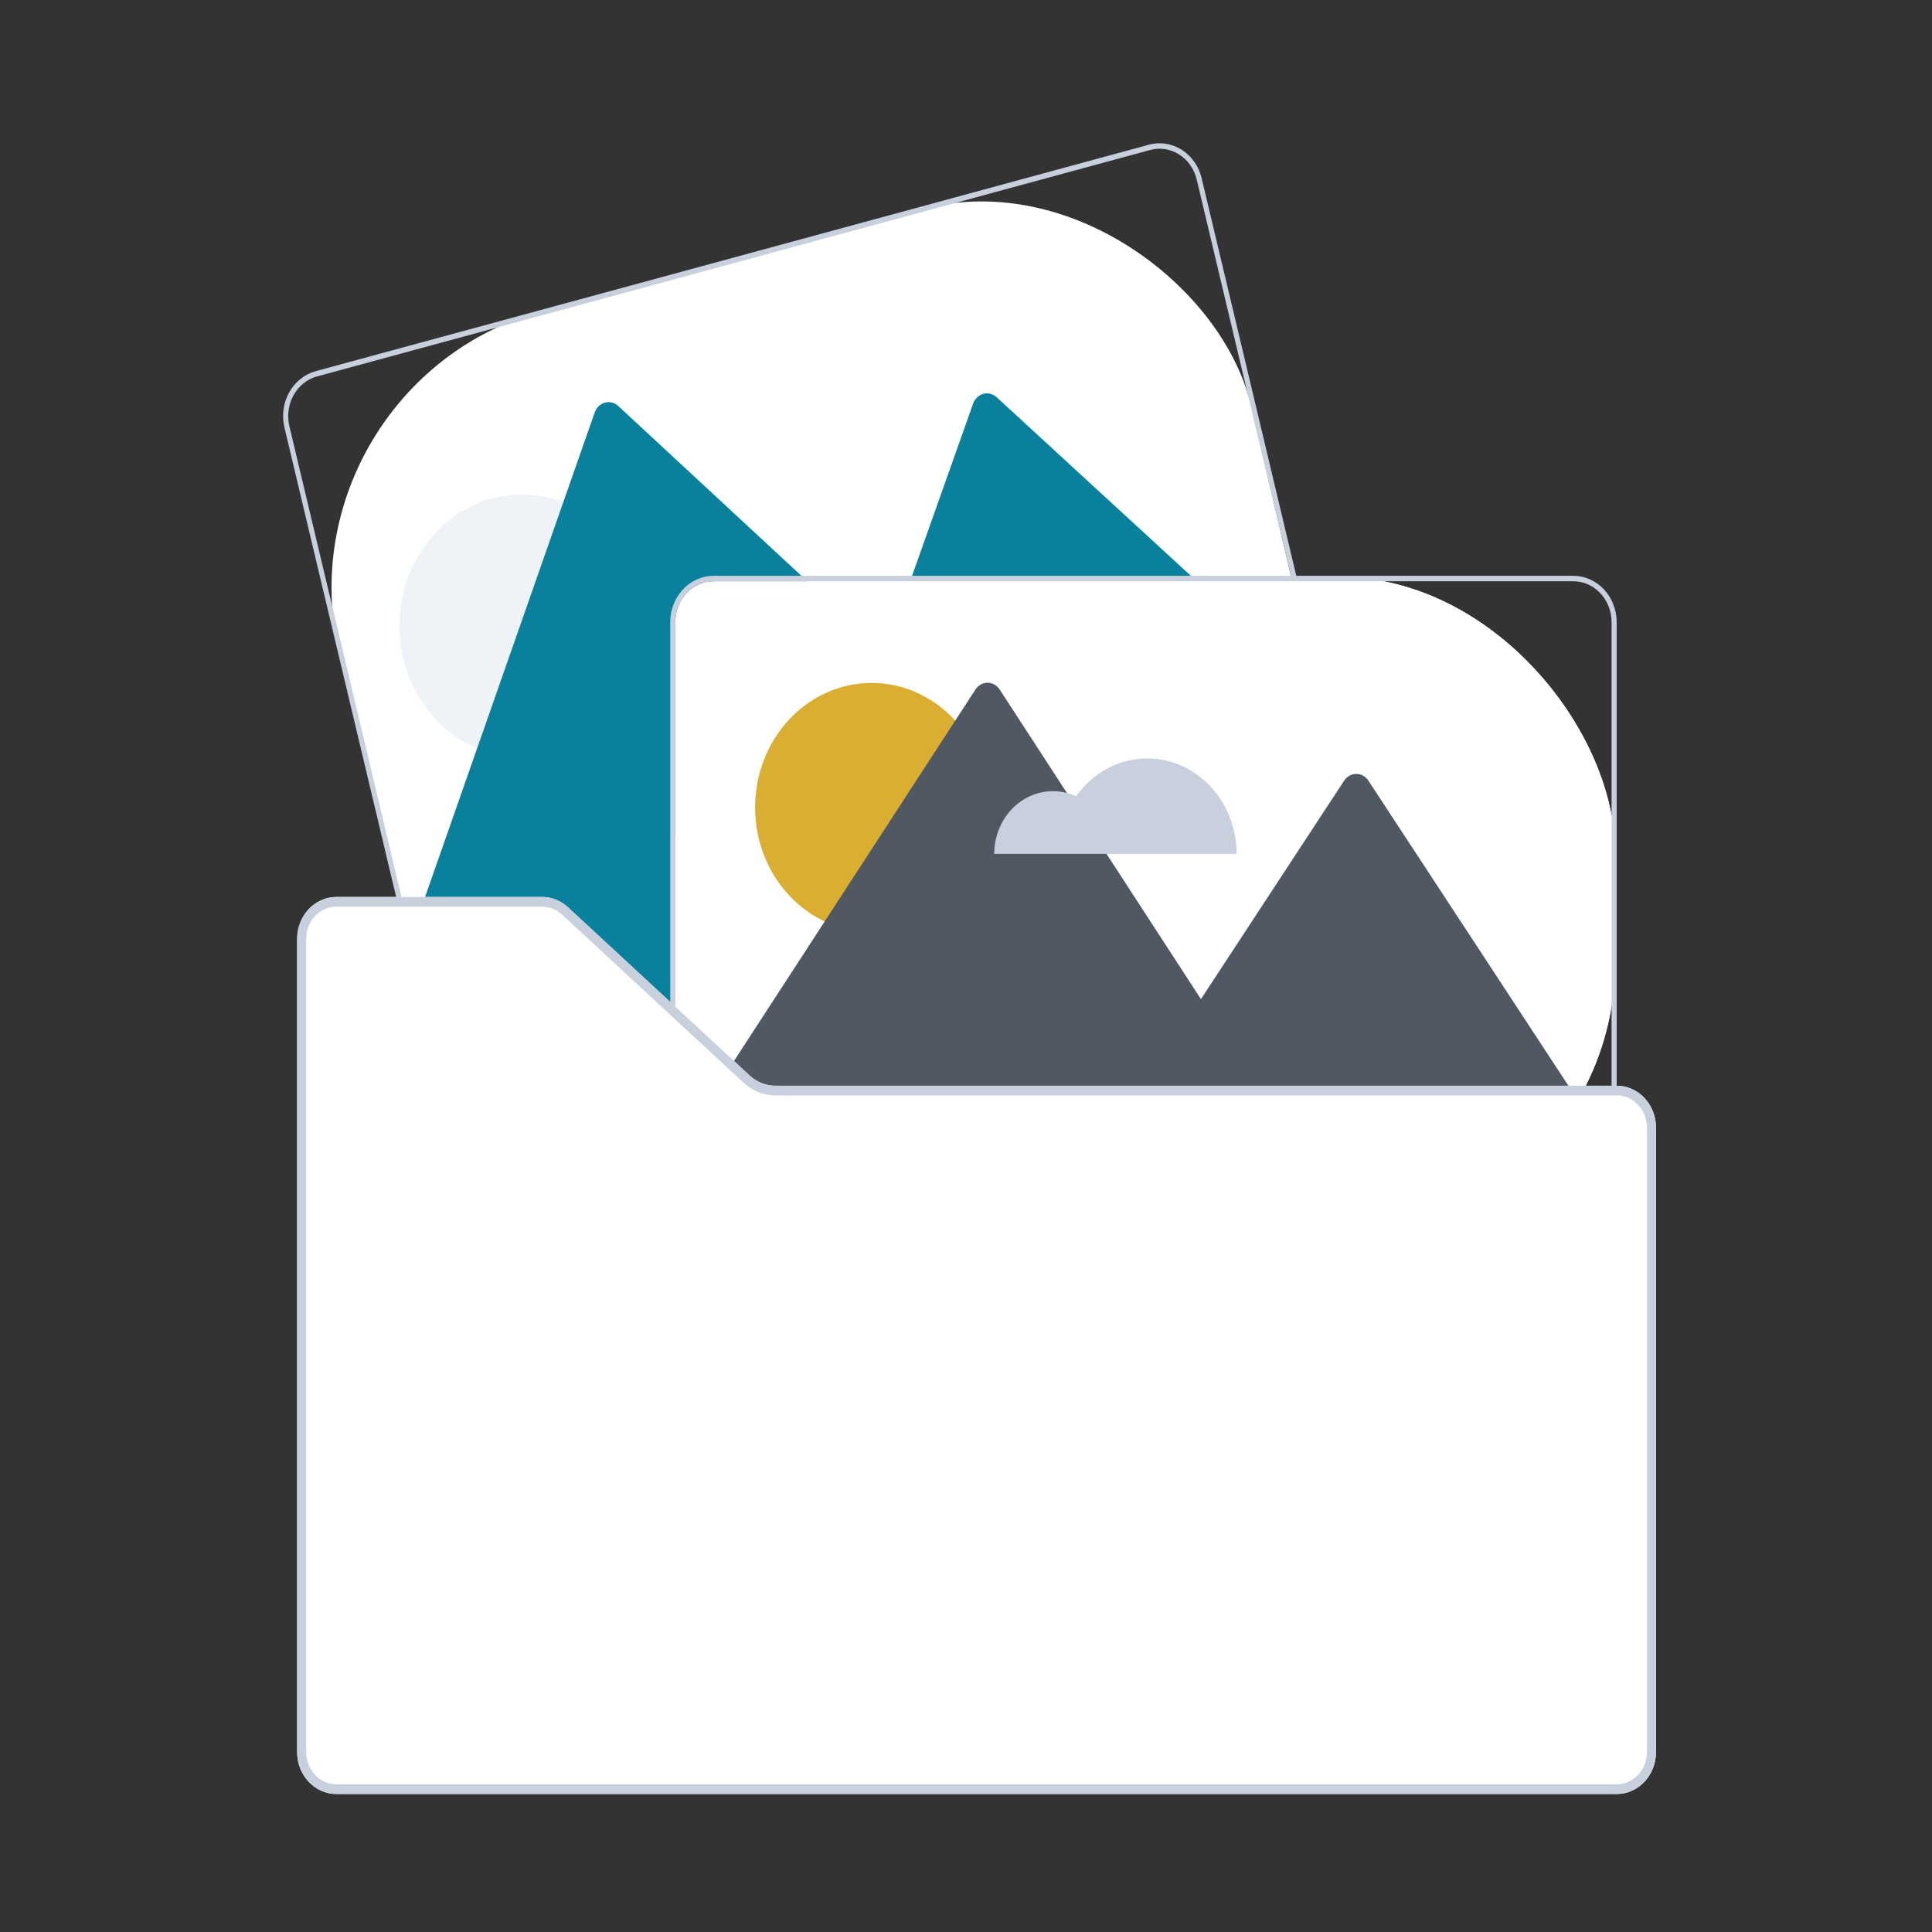 <svg xmlns="http://www.w3.org/2000/svg" fill="none" viewBox="0 0 140 140" height="140" width="140">
<rect x="0" y="0" width="140" height="140" fill="#333333" stroke="none"/>
<rect fill="white" transform="matrix(0.966 -0.259 0.228 0.974 20 27.711)" rx="20" height="56.68" width="68.442"></rect>
<path fill="#C7D0DC" d="M93.934 41.725L91.679 32.252L88.509 18.932L88.329 18.18V18.178L87.075 12.912C86.869 12.049 86.351 11.31 85.635 10.855C84.919 10.4 84.064 10.267 83.256 10.486L74.927 12.749L22.881 26.894C22.074 27.115 21.382 27.668 20.956 28.433C20.531 29.198 20.406 30.113 20.611 30.975L22.407 38.524L26.971 57.698L28.688 64.912L28.776 65.281H29.157L29.069 64.912L27.428 58.014V58.012L22.666 38.012L20.969 30.879C20.788 30.118 20.898 29.311 21.274 28.635C21.649 27.96 22.26 27.471 22.973 27.277L74.909 13.161L83.346 10.868C84.059 10.676 84.814 10.793 85.446 11.194C86.078 11.595 86.535 12.248 86.718 13.009L88.049 18.6L88.229 19.359L91.309 32.304L93.552 41.725L93.645 42.121H94.029L93.934 41.725Z"></path>
<rect fill="white" rx="20" height="47.875" width="68.156" y="41.807" x="48.884"></rect>
<path fill="#EFF3F7" d="M37.852 54.883C42.774 54.883 46.765 50.619 46.765 45.358C46.765 40.098 42.774 35.834 37.852 35.834C32.929 35.834 28.938 40.098 28.938 45.358C28.938 50.619 32.929 54.883 37.852 54.883Z"></path>
<path fill="#09819C" d="M58.072 41.725L58.499 42.121H51.711C50.976 42.121 50.271 42.434 49.751 42.989C49.231 43.545 48.939 44.298 48.938 45.084V67.689L48.839 73.04L44.502 68.895L44.095 69.006L40.88 65.974C40.406 65.527 39.796 65.281 39.165 65.281H30.704L30.833 64.912L32.524 60.085L42.111 32.697L43.096 29.884C43.157 29.71 43.256 29.556 43.384 29.433C43.513 29.309 43.668 29.221 43.835 29.175C44.002 29.13 44.178 29.128 44.346 29.171C44.514 29.213 44.67 29.299 44.801 29.42L51.251 35.4L55.048 38.921L58.072 41.725Z"></path>
<path fill="#09819C" d="M86.294 41.725L86.723 42.121H65.952L66.092 41.725L70.516 29.246C70.577 29.074 70.676 28.92 70.804 28.797C70.933 28.674 71.087 28.586 71.254 28.541C71.421 28.495 71.596 28.493 71.763 28.535C71.931 28.578 72.087 28.662 72.218 28.782L81.012 36.87L81.519 37.334L86.294 41.725Z"></path>
<path fill="#DEE4EC" d="M94.345 45.603C93.535 45.602 92.736 45.803 92.011 46.188C91.285 46.573 90.653 47.133 90.165 47.824C89.641 47.583 89.069 47.485 88.5 47.538C87.931 47.592 87.384 47.795 86.907 48.131C86.431 48.466 86.039 48.923 85.768 49.459C85.498 49.996 85.356 50.597 85.356 51.206H99.589C99.589 50.471 99.454 49.742 99.19 49.062C98.927 48.382 98.54 47.764 98.053 47.244C97.567 46.724 96.988 46.311 96.352 46.029C95.716 45.748 95.034 45.603 94.345 45.603Z"></path>
<rect fill="white" rx="20" height="47.875" width="68.156" y="41.807" x="48.884"></rect>
<path fill="#C7D0DC" d="M114.008 41.725H51.711C51.01 41.727 50.33 41.978 49.778 42.439C49.225 42.9 48.833 43.545 48.662 44.271V44.273C48.6 44.538 48.568 44.81 48.568 45.084V73.22L48.771 73.41L48.938 73.569V45.084C48.939 44.298 49.231 43.545 49.751 42.989C50.271 42.434 50.976 42.121 51.711 42.121H114.008C114.743 42.121 115.448 42.434 115.968 42.989C116.488 43.545 116.78 44.298 116.781 45.084V79.322H116.957C117.022 79.321 117.086 79.324 117.151 79.331V45.084C117.15 44.194 116.818 43.34 116.229 42.711C115.64 42.081 114.841 41.727 114.008 41.725Z"></path>
<path fill="#D9AE31" d="M63.163 67.537C67.827 67.537 71.608 63.497 71.608 58.513C71.608 53.529 67.827 49.489 63.163 49.489C58.499 49.489 54.718 53.529 54.718 58.513C54.718 63.497 58.499 67.537 63.163 67.537Z"></path>
<path fill="#505864" d="M114.077 79.322H56.155C55.439 79.32 54.748 79.041 54.21 78.537L52.91 77.312L53.108 77.005L53.468 76.451L69.08 52.433L70.682 49.967C70.781 49.815 70.913 49.691 71.066 49.605C71.219 49.52 71.389 49.475 71.562 49.475C71.735 49.475 71.906 49.52 72.059 49.605C72.212 49.691 72.344 49.815 72.442 49.967L77.314 57.462V57.463L80.181 61.873L87.024 72.4L97.402 56.569C97.501 56.418 97.632 56.295 97.785 56.21C97.938 56.125 98.108 56.08 98.28 56.08C98.453 56.08 98.623 56.125 98.775 56.21C98.928 56.295 99.06 56.418 99.159 56.569L105.816 66.722L106.199 67.306L113.835 78.952L114.077 79.322Z"></path>
<path fill="#C7D0DC" d="M83.137 54.96C82.138 54.959 81.152 55.206 80.257 55.681C79.362 56.157 78.582 56.848 77.98 57.7C77.333 57.403 76.627 57.282 75.925 57.347C75.224 57.413 74.549 57.665 73.961 58.078C73.372 58.492 72.889 59.055 72.555 59.718C72.221 60.38 72.046 61.121 72.046 61.873H89.607C89.607 60.965 89.44 60.066 89.115 59.227C88.79 58.389 88.313 57.627 87.712 56.984C87.112 56.343 86.398 55.833 85.613 55.486C84.828 55.138 83.987 54.96 83.137 54.96Z"></path>
<path fill="white" d="M21.532 68.038C21.532 66.359 22.805 64.998 24.376 64.998H39.289C39.973 64.998 40.635 65.262 41.152 65.74L54.319 77.934C54.836 78.413 55.497 78.676 56.181 78.676H117.155C118.726 78.676 120 80.037 120 81.716V126.96C120 128.639 118.726 130 117.155 130H24.376C22.805 130 21.532 128.639 21.532 126.96V68.038Z"></path>
<path fill="#C7D0DC" d="M119.344 126.96V81.716C119.344 80.425 118.364 79.378 117.155 79.378H56.181C55.339 79.378 54.525 79.053 53.889 78.464L40.722 66.271C40.324 65.902 39.815 65.699 39.289 65.699H24.376C23.168 65.699 22.188 66.746 22.188 68.038V126.96C22.188 128.252 23.168 129.299 24.376 129.299H117.155C118.364 129.299 119.344 128.252 119.344 126.96ZM24.376 64.998C22.805 64.998 21.532 66.359 21.532 68.038V126.96C21.532 128.639 22.805 130 24.376 130H117.155C118.726 130 120 128.639 120 126.96V81.716C120 80.037 118.726 78.676 117.155 78.676H56.181C55.497 78.676 54.836 78.413 54.319 77.934L41.152 65.74C40.635 65.262 39.973 64.998 39.289 64.998H24.376Z" clip-rule="evenodd" fill-rule="evenodd"></path>
</svg>
